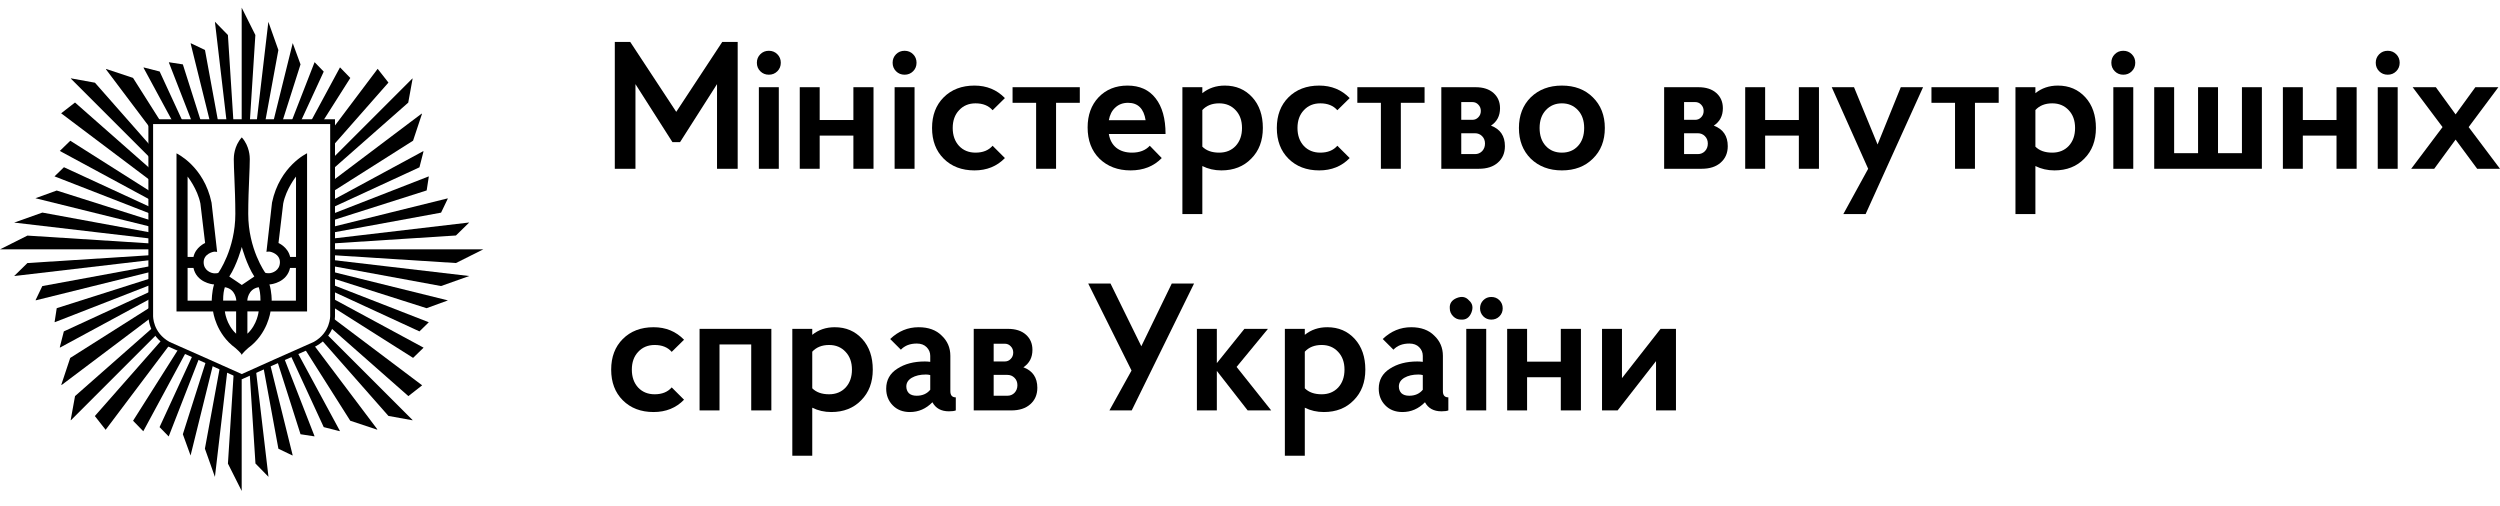 <svg width="163" height="33" viewBox="0 0 163 33" fill="none" xmlns="http://www.w3.org/2000/svg">
<path d="M48.097 11.004H46.75V5.485L44.339 9.267H43.843L41.432 5.485V11.004H40.085V2.732H41.09L44.091 7.293L47.092 2.732H48.097V11.004Z" fill="black"/>
<path d="M50.778 11.004H49.478V5.686H50.778V11.004ZM50.128 4.871C49.907 4.871 49.722 4.796 49.572 4.646C49.423 4.497 49.348 4.312 49.348 4.091C49.348 3.871 49.423 3.685 49.572 3.536C49.722 3.386 49.907 3.311 50.128 3.311C50.349 3.311 50.534 3.386 50.683 3.536C50.833 3.685 50.908 3.871 50.908 4.091C50.908 4.312 50.833 4.497 50.683 4.646C50.534 4.796 50.349 4.871 50.128 4.871Z" fill="black"/>
<path d="M52.144 5.686H53.443V7.825H55.641V5.686H56.953V11.004H55.641V8.841H53.443V11.004H52.144V5.686Z" fill="black"/>
<path d="M59.629 11.004H58.329V5.686H59.629V11.004ZM58.979 4.871C58.758 4.871 58.573 4.796 58.423 4.646C58.274 4.497 58.199 4.312 58.199 4.091C58.199 3.871 58.274 3.685 58.423 3.536C58.573 3.386 58.758 3.311 58.979 3.311C59.199 3.311 59.384 3.386 59.534 3.536C59.684 3.685 59.758 3.871 59.758 4.091C59.758 4.312 59.684 4.497 59.534 4.646C59.384 4.796 59.199 4.871 58.979 4.871Z" fill="black"/>
<path d="M63.606 9.952C64.086 9.952 64.457 9.802 64.716 9.503L65.52 10.306C65 10.842 64.338 11.11 63.535 11.11C62.708 11.11 62.038 10.854 61.526 10.342C61.022 9.838 60.77 9.172 60.77 8.345C60.77 7.518 61.022 6.852 61.526 6.348C62.038 5.836 62.708 5.58 63.535 5.58C64.331 5.58 64.992 5.852 65.52 6.395L64.716 7.187C64.457 6.888 64.086 6.738 63.606 6.738C63.165 6.738 62.806 6.888 62.531 7.187C62.255 7.478 62.117 7.864 62.117 8.345C62.117 8.826 62.255 9.215 62.531 9.515C62.806 9.806 63.165 9.952 63.606 9.952Z" fill="black"/>
<path d="M70.403 6.703H68.855V11.004H67.555V6.703H66.019V5.686H70.403V6.703Z" fill="black"/>
<path d="M75.994 8.735H72.296C72.359 9.121 72.52 9.42 72.78 9.633C73.048 9.846 73.391 9.952 73.808 9.952C74.304 9.952 74.69 9.802 74.966 9.503L75.746 10.306C75.226 10.842 74.549 11.11 73.713 11.11C72.886 11.11 72.209 10.854 71.681 10.342C71.169 9.83 70.913 9.152 70.913 8.31C70.913 7.506 71.149 6.852 71.622 6.348C72.11 5.836 72.741 5.58 73.513 5.58C74.308 5.58 74.919 5.856 75.344 6.407C75.777 6.959 75.994 7.734 75.994 8.735ZM73.548 6.703C73.217 6.703 72.941 6.805 72.721 7.01C72.5 7.207 72.359 7.482 72.296 7.837H74.694C74.576 7.081 74.194 6.703 73.548 6.703Z" fill="black"/>
<path d="M77.092 13.958V5.686H78.392V6.076C78.801 5.745 79.29 5.58 79.857 5.58C80.589 5.58 81.188 5.836 81.653 6.348C82.11 6.852 82.338 7.518 82.338 8.345C82.338 9.172 82.086 9.838 81.582 10.342C81.086 10.854 80.436 11.11 79.632 11.11C79.183 11.11 78.77 11.015 78.392 10.826V13.958H77.092ZM79.49 6.738C79.026 6.738 78.659 6.884 78.392 7.175V9.562C78.652 9.822 79.018 9.952 79.49 9.952C79.932 9.952 80.29 9.806 80.566 9.515C80.841 9.215 80.979 8.826 80.979 8.345C80.979 7.864 80.841 7.478 80.566 7.187C80.29 6.888 79.932 6.738 79.49 6.738Z" fill="black"/>
<path d="M86.085 9.952C86.565 9.952 86.935 9.802 87.195 9.503L87.999 10.306C87.479 10.842 86.817 11.11 86.014 11.11C85.186 11.11 84.517 10.854 84.005 10.342C83.501 9.838 83.249 9.172 83.249 8.345C83.249 7.518 83.501 6.852 84.005 6.348C84.517 5.836 85.186 5.58 86.014 5.58C86.809 5.58 87.471 5.852 87.999 6.395L87.195 7.187C86.935 6.888 86.565 6.738 86.085 6.738C85.643 6.738 85.285 6.888 85.009 7.187C84.734 7.478 84.596 7.864 84.596 8.345C84.596 8.826 84.734 9.215 85.009 9.515C85.285 9.806 85.643 9.952 86.085 9.952Z" fill="black"/>
<path d="M92.882 6.703H91.334V11.004H90.034V6.703H88.498V5.686H92.882V6.703Z" fill="black"/>
<path d="M96.42 11.004H93.974V5.686H96.207C96.704 5.686 97.094 5.812 97.377 6.064C97.661 6.317 97.802 6.647 97.802 7.057C97.802 7.553 97.606 7.931 97.212 8.191C97.818 8.42 98.121 8.865 98.121 9.527C98.121 9.976 97.968 10.334 97.661 10.602C97.361 10.87 96.948 11.004 96.42 11.004ZM96.172 8.688H95.274V10.047H96.172C96.353 10.047 96.507 9.984 96.633 9.857C96.759 9.724 96.822 9.558 96.822 9.361C96.822 9.164 96.759 9.003 96.633 8.877C96.507 8.751 96.353 8.688 96.172 8.688ZM95.274 6.655V7.813H95.995C96.152 7.813 96.282 7.758 96.385 7.648C96.495 7.538 96.55 7.4 96.55 7.234C96.55 7.069 96.495 6.931 96.385 6.821C96.282 6.71 96.152 6.655 95.995 6.655H95.274Z" fill="black"/>
<path d="M99.803 10.342C99.29 9.83 99.034 9.164 99.034 8.345C99.034 7.526 99.29 6.86 99.803 6.348C100.33 5.836 101.008 5.58 101.835 5.58C102.67 5.58 103.344 5.836 103.856 6.348C104.375 6.86 104.635 7.526 104.635 8.345C104.635 9.172 104.375 9.838 103.856 10.342C103.344 10.854 102.67 11.11 101.835 11.11C101.008 11.11 100.33 10.854 99.803 10.342ZM100.783 7.187C100.515 7.478 100.382 7.864 100.382 8.345C100.382 8.833 100.515 9.223 100.783 9.515C101.051 9.806 101.402 9.952 101.835 9.952C102.268 9.952 102.619 9.806 102.887 9.515C103.154 9.223 103.288 8.833 103.288 8.345C103.288 7.864 103.154 7.478 102.887 7.187C102.611 6.888 102.26 6.738 101.835 6.738C101.41 6.738 101.059 6.888 100.783 7.187Z" fill="black"/>
<path d="M110.948 11.004H108.502V5.686H110.735C111.232 5.686 111.622 5.812 111.905 6.064C112.189 6.317 112.331 6.647 112.331 7.057C112.331 7.553 112.134 7.931 111.74 8.191C112.346 8.42 112.65 8.865 112.65 9.527C112.65 9.976 112.496 10.334 112.189 10.602C111.889 10.87 111.476 11.004 110.948 11.004ZM110.7 8.688H109.802V10.047H110.7C110.881 10.047 111.035 9.984 111.161 9.857C111.287 9.724 111.35 9.558 111.35 9.361C111.35 9.164 111.287 9.003 111.161 8.877C111.035 8.751 110.881 8.688 110.7 8.688ZM109.802 6.655V7.813H110.523C110.68 7.813 110.81 7.758 110.913 7.648C111.023 7.538 111.078 7.4 111.078 7.234C111.078 7.069 111.023 6.931 110.913 6.821C110.81 6.71 110.68 6.655 110.523 6.655H109.802Z" fill="black"/>
<path d="M113.787 5.686H115.087V7.825H117.285V5.686H118.596V11.004H117.285V8.841H115.087V11.004H113.787V5.686Z" fill="black"/>
<path d="M123.931 5.686H125.384L121.638 13.958H120.185L121.804 11.004L119.429 5.686H120.882L122.418 9.42L123.931 5.686Z" fill="black"/>
<path d="M130.315 6.703H128.767V11.004H127.468V6.703H125.931V5.686H130.315V6.703Z" fill="black"/>
<path d="M131.408 13.958V5.686H132.708V6.076C133.117 5.745 133.606 5.58 134.173 5.58C134.905 5.58 135.504 5.836 135.969 6.348C136.426 6.852 136.654 7.518 136.654 8.345C136.654 9.172 136.402 9.838 135.898 10.342C135.402 10.854 134.752 11.11 133.948 11.11C133.499 11.11 133.086 11.015 132.708 10.826V13.958H131.408ZM133.807 6.738C133.342 6.738 132.975 6.884 132.708 7.175V9.562C132.968 9.822 133.334 9.952 133.807 9.952C134.248 9.952 134.606 9.806 134.882 9.515C135.158 9.215 135.295 8.826 135.295 8.345C135.295 7.864 135.158 7.478 134.882 7.187C134.606 6.888 134.248 6.738 133.807 6.738Z" fill="black"/>
<path d="M139.089 11.004H137.789V5.686H139.089V11.004ZM138.439 4.871C138.218 4.871 138.033 4.796 137.884 4.646C137.734 4.497 137.659 4.312 137.659 4.091C137.659 3.871 137.734 3.685 137.884 3.536C138.033 3.386 138.218 3.311 138.439 3.311C138.66 3.311 138.845 3.386 138.994 3.536C139.144 3.685 139.219 3.871 139.219 4.091C139.219 4.312 139.144 4.497 138.994 4.646C138.845 4.796 138.66 4.871 138.439 4.871Z" fill="black"/>
<path d="M144.614 9.987H146.174V5.686H147.474V11.004H140.455V5.686H141.754V9.987H143.314V5.686H144.614V9.987Z" fill="black"/>
<path d="M148.844 5.686H150.144V7.825H152.341V5.686H153.653V11.004H152.341V8.841H150.144V11.004H148.844V5.686Z" fill="black"/>
<path d="M156.329 11.004H155.029V5.686H156.329V11.004ZM155.679 4.871C155.458 4.871 155.273 4.796 155.123 4.646C154.974 4.497 154.899 4.312 154.899 4.091C154.899 3.871 154.974 3.685 155.123 3.536C155.273 3.386 155.458 3.311 155.679 3.311C155.899 3.311 156.085 3.386 156.234 3.536C156.384 3.685 156.459 3.871 156.459 4.091C156.459 4.312 156.384 4.497 156.234 4.646C156.085 4.796 155.899 4.871 155.679 4.871Z" fill="black"/>
<path d="M163 11.004H161.511L160.105 9.101L158.711 11.004H157.21L159.254 8.286L157.305 5.686H158.817L160.105 7.459L161.393 5.686H162.894L160.956 8.286L163 11.004Z" fill="black"/>
<path d="M42.685 25.707C43.165 25.707 43.536 25.558 43.795 25.258L44.599 26.062C44.079 26.597 43.417 26.865 42.614 26.865C41.787 26.865 41.117 26.609 40.605 26.097C40.101 25.593 39.849 24.927 39.849 24.1C39.849 23.273 40.101 22.607 40.605 22.103C41.117 21.591 41.787 21.335 42.614 21.335C43.41 21.335 44.071 21.607 44.599 22.15L43.795 22.942C43.536 22.643 43.165 22.493 42.685 22.493C42.244 22.493 41.885 22.643 41.609 22.942C41.334 23.234 41.196 23.62 41.196 24.1C41.196 24.581 41.334 24.971 41.609 25.27C41.885 25.561 42.244 25.707 42.685 25.707Z" fill="black"/>
<path d="M50.292 26.759H48.98V22.458H46.912V26.759H45.612V21.442H50.292V26.759Z" fill="black"/>
<path d="M51.659 29.713V21.442H52.959V21.831C53.368 21.5 53.857 21.335 54.424 21.335C55.157 21.335 55.755 21.591 56.22 22.103C56.677 22.607 56.905 23.273 56.905 24.1C56.905 24.927 56.653 25.593 56.149 26.097C55.653 26.609 55.003 26.865 54.2 26.865C53.75 26.865 53.337 26.771 52.959 26.582V29.713H51.659ZM54.058 22.493C53.593 22.493 53.227 22.639 52.959 22.93V25.317C53.219 25.577 53.585 25.707 54.058 25.707C54.499 25.707 54.857 25.561 55.133 25.27C55.409 24.971 55.547 24.581 55.547 24.1C55.547 23.62 55.409 23.234 55.133 22.942C54.857 22.643 54.499 22.493 54.058 22.493Z" fill="black"/>
<path d="M62.318 25.908V26.759C62.223 26.798 62.074 26.818 61.869 26.818C61.365 26.818 61.006 26.621 60.794 26.227C60.376 26.652 59.888 26.865 59.328 26.865C58.863 26.865 58.489 26.719 58.206 26.428C57.922 26.137 57.78 25.774 57.78 25.341C57.78 24.782 58.021 24.348 58.501 24.041C58.982 23.726 59.58 23.568 60.297 23.568C60.407 23.568 60.526 23.576 60.652 23.592V23.202C60.652 22.982 60.573 22.793 60.415 22.635C60.258 22.477 60.045 22.399 59.777 22.399C59.336 22.399 58.989 22.532 58.737 22.8L58.04 22.103C58.576 21.591 59.194 21.335 59.895 21.335C60.533 21.335 61.034 21.516 61.396 21.879C61.774 22.233 61.963 22.674 61.963 23.202V25.506C61.963 25.774 62.081 25.908 62.318 25.908ZM59.765 25.802C60.144 25.802 60.439 25.672 60.652 25.412V24.455C60.565 24.431 60.471 24.419 60.368 24.419C59.998 24.419 59.691 24.49 59.446 24.632C59.21 24.774 59.092 24.963 59.092 25.199C59.092 25.372 59.147 25.518 59.257 25.636C59.376 25.747 59.545 25.802 59.765 25.802Z" fill="black"/>
<path d="M65.933 26.759H63.487V21.442H65.72C66.216 21.442 66.606 21.567 66.89 21.82C67.174 22.072 67.315 22.402 67.315 22.812C67.315 23.308 67.118 23.687 66.725 23.947C67.331 24.175 67.634 24.62 67.634 25.282C67.634 25.731 67.481 26.089 67.174 26.357C66.874 26.625 66.461 26.759 65.933 26.759ZM65.685 24.443H64.787V25.802H65.685C65.866 25.802 66.019 25.739 66.145 25.613C66.272 25.479 66.335 25.313 66.335 25.116C66.335 24.919 66.272 24.758 66.145 24.632C66.019 24.506 65.866 24.443 65.685 24.443ZM64.787 22.41V23.568H65.507C65.665 23.568 65.795 23.513 65.897 23.403C66.008 23.293 66.063 23.155 66.063 22.989C66.063 22.824 66.008 22.686 65.897 22.576C65.795 22.465 65.665 22.41 65.507 22.41H64.787Z" fill="black"/>
<path d="M76.399 18.487H77.852L73.788 26.759H72.334L73.776 24.159L70.952 18.487H72.405L74.414 22.576L76.399 18.487Z" fill="black"/>
<path d="M79.338 24.183V26.759H78.038V21.442H79.338V23.675L81.134 21.442H82.67L80.626 23.923L82.883 26.759H81.347L79.338 24.183Z" fill="black"/>
<path d="M83.773 29.713V21.442H85.073V21.831C85.483 21.5 85.971 21.335 86.538 21.335C87.271 21.335 87.87 21.591 88.334 22.103C88.791 22.607 89.02 23.273 89.02 24.1C89.02 24.927 88.767 25.593 88.263 26.097C87.767 26.609 87.117 26.865 86.314 26.865C85.865 26.865 85.451 26.771 85.073 26.582V29.713H83.773ZM86.172 22.493C85.707 22.493 85.341 22.639 85.073 22.93V25.317C85.333 25.577 85.699 25.707 86.172 25.707C86.613 25.707 86.971 25.561 87.247 25.27C87.523 24.971 87.661 24.581 87.661 24.1C87.661 23.62 87.523 23.234 87.247 22.942C86.971 22.643 86.613 22.493 86.172 22.493Z" fill="black"/>
<path d="M94.432 25.908V26.759C94.337 26.798 94.188 26.818 93.983 26.818C93.479 26.818 93.12 26.621 92.908 26.227C92.49 26.652 92.002 26.865 91.442 26.865C90.978 26.865 90.603 26.719 90.32 26.428C90.036 26.137 89.894 25.774 89.894 25.341C89.894 24.782 90.135 24.348 90.615 24.041C91.096 23.726 91.695 23.568 92.411 23.568C92.522 23.568 92.64 23.576 92.766 23.592V23.202C92.766 22.982 92.687 22.793 92.529 22.635C92.372 22.477 92.159 22.399 91.891 22.399C91.45 22.399 91.104 22.532 90.852 22.8L90.154 22.103C90.69 21.591 91.308 21.335 92.01 21.335C92.648 21.335 93.148 21.516 93.51 21.879C93.888 22.233 94.077 22.674 94.077 23.202V25.506C94.077 25.774 94.196 25.908 94.432 25.908ZM91.88 25.802C92.258 25.802 92.553 25.672 92.766 25.412V24.455C92.679 24.431 92.585 24.419 92.482 24.419C92.112 24.419 91.805 24.49 91.561 24.632C91.324 24.774 91.206 24.963 91.206 25.199C91.206 25.372 91.261 25.518 91.371 25.636C91.49 25.747 91.659 25.802 91.88 25.802Z" fill="black"/>
<path d="M96.901 26.759H95.601V21.442H96.901V26.759ZM94.526 20.106C94.502 19.791 94.652 19.567 94.975 19.433C95.306 19.299 95.573 19.35 95.778 19.586C96.015 19.791 96.066 20.059 95.932 20.39C95.798 20.713 95.573 20.863 95.258 20.839C95.061 20.839 94.892 20.768 94.75 20.626C94.601 20.477 94.526 20.303 94.526 20.106ZM96.499 20.106C96.499 19.893 96.57 19.716 96.712 19.575C96.853 19.433 97.027 19.362 97.232 19.362C97.444 19.362 97.622 19.433 97.763 19.575C97.905 19.716 97.976 19.893 97.976 20.106C97.976 20.311 97.905 20.484 97.763 20.626C97.622 20.768 97.444 20.839 97.232 20.839C97.027 20.839 96.853 20.768 96.712 20.626C96.57 20.477 96.499 20.303 96.499 20.106Z" fill="black"/>
<path d="M98.267 21.442H99.566V23.58H101.764V21.442H103.076V26.759H101.764V24.596H99.566V26.759H98.267V21.442Z" fill="black"/>
<path d="M104.452 21.442H105.752V24.655L108.268 21.442H109.273V26.759H107.973V23.545L105.468 26.759H104.452V21.442Z" fill="black"/>
<path d="M9.825 16.258H0L1.789 15.361L9.825 15.873V16.258Z" fill="black"/>
<path d="M9.825 16.637L1.789 17.15L0.929 17.991V17.997L9.825 16.954V16.637Z" fill="black"/>
<path d="M9.825 17.35V17.725L2.342 19.579C2.329 19.586 2.317 19.573 2.323 19.561L2.756 18.657C2.759 18.657 2.761 18.655 2.762 18.653C2.764 18.652 2.766 18.65 2.769 18.65L9.825 17.35Z" fill="black"/>
<path d="M9.825 18.145V18.57L3.579 21.005C3.566 21.011 3.56 20.998 3.56 20.992L3.698 20.094L9.825 18.145Z" fill="black"/>
<path d="M9.825 18.995L4.162 21.607L3.899 22.637C3.893 22.649 3.911 22.662 3.924 22.656L9.825 19.465V18.995Z" fill="black"/>
<path d="M9.983 21.34C10.042 21.484 10.123 21.637 10.234 21.789L4.627 27.396C4.621 27.402 4.608 27.396 4.608 27.389L4.891 25.832V25.826L9.983 21.34Z" fill="black"/>
<path d="M9.825 20.014V20.59C9.825 20.59 9.823 20.64 9.831 20.724L4.024 25.098C4.012 25.104 3.993 25.092 3.999 25.079L4.577 23.34L4.583 23.334L9.825 20.014Z" fill="black"/>
<path d="M10.565 22.147C10.683 22.25 10.821 22.347 10.98 22.436C11.008 22.448 11.037 22.46 11.067 22.474L6.887 28.023L6.184 27.126L10.565 22.147Z" fill="black"/>
<path d="M11.652 22.731L8.676 27.433L9.342 28.118L12.136 22.945C11.966 22.87 11.804 22.798 11.652 22.731Z" fill="black"/>
<path d="M12.575 23.14L10.403 27.848L10.999 28.457L12.997 23.328C12.855 23.264 12.713 23.201 12.575 23.14Z" fill="black"/>
<path d="M13.442 23.526L11.922 28.312L12.425 29.7L13.902 23.731C13.751 23.664 13.597 23.595 13.442 23.526Z" fill="black"/>
<path d="M14.34 23.927L13.36 29.254L14.013 31.093L14.827 24.145C14.676 24.077 14.512 24.004 14.34 23.927Z" fill="black"/>
<path d="M15.237 24.328L14.861 30.227L15.758 32.01L15.758 24.561C15.722 24.545 15.529 24.459 15.237 24.328Z" fill="black"/>
<path d="M16.278 24.333L16.656 30.221L17.497 31.081H17.504L16.688 24.149C16.536 24.217 16.398 24.279 16.278 24.333Z" fill="black"/>
<path d="M17.171 23.931C17.312 23.868 17.458 23.802 17.608 23.735L19.08 29.675C19.086 29.687 19.073 29.7 19.061 29.694L18.157 29.26L18.157 29.259L18.156 29.257C18.155 29.256 18.154 29.255 18.154 29.254C18.152 29.253 18.15 29.251 18.15 29.248L17.171 23.931Z" fill="black"/>
<path d="M18.072 23.526C18.219 23.46 18.368 23.394 18.516 23.328L20.505 28.432C20.511 28.444 20.498 28.45 20.492 28.45L19.594 28.312L18.072 23.526Z" fill="black"/>
<path d="M18.934 23.14L21.107 27.848L22.137 28.111C22.149 28.118 22.162 28.099 22.156 28.086L19.374 22.943C19.232 23.007 19.084 23.073 18.934 23.14Z" fill="black"/>
<path d="M20.944 22.144C21.081 22.025 21.194 21.899 21.285 21.773L26.896 27.383C26.902 27.39 26.896 27.402 26.889 27.402L25.332 27.119H25.326L20.944 22.144Z" fill="black"/>
<path d="M19.857 22.728C20.079 22.629 20.278 22.541 20.442 22.468L24.598 27.986C24.604 27.998 24.592 28.017 24.579 28.011L22.84 27.433L22.834 27.427L19.857 22.728Z" fill="black"/>
<path d="M21.527 21.337C21.632 21.082 21.667 20.856 21.679 20.72L27.524 25.123L26.626 25.826L21.527 21.337Z" fill="black"/>
<path d="M21.685 20.011L26.933 23.334L27.618 22.668L21.685 19.462V20.011Z" fill="black"/>
<path d="M21.685 18.994L27.348 21.607L27.957 21.011L21.685 18.567V18.994Z" fill="black"/>
<path d="M21.685 18.144L27.812 20.094L29.206 19.586L21.685 17.725V18.144Z" fill="black"/>
<path d="M21.685 17.349L28.754 18.65L30.594 17.997L21.685 16.953V17.349Z" fill="black"/>
<path d="M21.685 16.637L29.727 17.15L31.51 16.258L21.685 16.258V16.637Z" fill="black"/>
<path d="M21.685 15.871L29.727 15.354L30.587 14.513V14.507L21.685 15.554V15.871Z" fill="black"/>
<path d="M21.685 15.164V14.792L29.175 12.937C29.187 12.931 29.2 12.943 29.194 12.956L28.76 13.86C28.757 13.86 28.756 13.861 28.754 13.863C28.753 13.864 28.753 13.865 28.752 13.865C28.751 13.866 28.749 13.866 28.748 13.866L21.685 15.164Z" fill="black"/>
<path d="M21.685 14.367V13.943L27.938 11.506C27.951 11.499 27.957 11.512 27.957 11.518L27.819 12.416L21.685 14.367Z" fill="black"/>
<path d="M21.685 13.523L27.348 10.909L27.611 9.88C27.618 9.867 27.599 9.854 27.586 9.861L21.685 13.053V13.523Z" fill="black"/>
<path d="M21.685 11.034V10.319L26.883 5.121C26.889 5.114 26.902 5.121 26.902 5.127L26.619 6.684V6.69L21.685 11.034Z" fill="black"/>
<path d="M21.685 12.497V11.785L27.486 7.412C27.498 7.406 27.517 7.419 27.511 7.431L26.933 9.17L26.927 9.176L21.685 12.497Z" fill="black"/>
<path d="M21.685 9.523V8.388L24.623 4.487L25.326 5.384L21.685 9.523Z" fill="black"/>
<path d="M21.034 7.933L22.84 5.083L22.168 4.392L20.256 7.933H21.034Z" fill="black"/>
<path d="M19.601 7.933L21.107 4.669L20.511 4.053L19 7.933H19.601Z" fill="black"/>
<path d="M18.406 7.933L19.594 4.198L19.086 2.81L17.818 7.933H18.406Z" fill="black"/>
<path d="M17.291 7.933L18.15 3.262L17.497 1.423L16.734 7.933H17.291Z" fill="black"/>
<path d="M16.289 7.933L16.65 2.283L15.758 0.5L15.758 7.933H16.289Z" fill="black"/>
<path d="M15.221 7.933L14.86 2.283L14.019 1.423H14.013L14.776 7.933H15.221Z" fill="black"/>
<path d="M14.223 7.933L13.366 3.269C13.366 3.266 13.365 3.264 13.363 3.262C13.362 3.261 13.36 3.259 13.36 3.256L12.45 2.823C12.437 2.817 12.425 2.829 12.431 2.842L13.692 7.933H14.223Z" fill="black"/>
<path d="M13.108 7.933L11.922 4.198L11.025 4.06C11.018 4.06 11.006 4.066 11.012 4.079L12.512 7.933H13.108Z" fill="black"/>
<path d="M11.919 7.933L10.409 4.662L9.38 4.399C9.367 4.392 9.354 4.411 9.361 4.424L11.259 7.933H11.919Z" fill="black"/>
<path d="M9.825 11.028L4.891 6.684L3.987 7.387L9.825 11.784V11.028Z" fill="black"/>
<path d="M9.825 10.332L4.621 5.127C4.615 5.121 4.621 5.108 4.627 5.108L6.184 5.391H6.19L9.825 9.52V10.332Z" fill="black"/>
<path d="M10.482 7.933H9.825V8.391L6.912 4.524C6.906 4.512 6.919 4.493 6.931 4.499L8.67 5.077L8.676 5.083L10.482 7.933Z" fill="black"/>
<path d="M9.825 12.496L4.583 9.176L3.899 9.842L9.825 13.045V12.496Z" fill="black"/>
<path d="M9.825 13.514L4.169 10.903L3.554 11.499L9.825 13.942V13.514Z" fill="black"/>
<path d="M9.825 14.368L3.698 12.422L2.31 12.925L9.825 14.784V14.368Z" fill="black"/>
<path d="M9.825 15.16L2.762 13.86L0.923 14.513L9.825 15.556V15.16Z" fill="black"/>
<path d="M11.05 22.292C12.155 22.775 15.275 24.169 15.764 24.389C16.254 24.169 19.362 22.769 20.461 22.292C21.553 21.683 21.528 20.603 21.528 20.59V8.09H9.982V20.584C9.982 20.634 9.963 21.683 11.05 22.292ZM15.764 24.734L15.702 24.702C15.664 24.684 12.104 23.089 10.924 22.574L10.912 22.568C9.643 21.865 9.675 20.628 9.675 20.578V7.776H21.842V20.584C21.842 20.628 21.873 21.865 20.605 22.568L20.593 22.574C19.406 23.089 15.865 24.69 15.827 24.702L15.764 24.734Z" fill="black"/>
<path fill-rule="evenodd" clip-rule="evenodd" d="M15.243 10.376C15.243 10.244 15.25 9.528 15.765 8.957C16.279 9.528 16.286 10.244 16.286 10.369C16.286 10.684 16.268 11.102 16.248 11.589C16.219 12.27 16.185 13.085 16.185 13.942C16.185 16.246 17.29 17.777 17.29 17.777C17.29 17.777 17.309 17.815 17.535 17.815C17.761 17.815 18.251 17.633 18.251 17.093C18.251 16.553 17.654 16.403 17.541 16.403C17.428 16.403 17.372 16.422 17.372 16.422C17.372 16.422 17.485 15.436 17.736 13.207C18.232 10.828 20.021 9.993 20.021 9.993V20.308H17.636C17.636 20.308 17.46 21.758 16.185 22.687C16.185 22.687 15.784 23.032 15.765 23.145C15.746 23.032 15.344 22.687 15.344 22.687C14.069 21.758 13.894 20.308 13.894 20.308H11.508V9.999C11.508 9.999 13.297 10.828 13.793 13.213C14.044 15.442 14.157 16.428 14.157 16.428C14.157 16.428 14.101 16.409 13.988 16.409C13.875 16.409 13.278 16.56 13.278 17.099C13.278 17.639 13.768 17.822 13.994 17.822C14.22 17.822 14.239 17.784 14.239 17.784C14.239 17.784 15.344 16.252 15.344 13.948C15.344 13.093 15.31 12.281 15.282 11.602C15.261 11.113 15.243 10.693 15.243 10.376ZM19.3 11.512C19.3 11.512 18.654 12.322 18.465 13.27C18.365 14.143 18.158 15.844 18.158 15.844C18.158 15.844 18.779 16.108 18.917 16.754H19.3V11.512ZM17.567 18.544C17.718 18.544 18.71 18.399 18.911 17.47H19.294V19.605H17.712C17.718 19.605 17.718 19.027 17.567 18.544ZM16.123 19.598H16.983C16.983 19.159 16.933 18.92 16.87 18.726C16.148 18.839 16.123 19.598 16.123 19.598ZM16.13 20.302H16.864C16.864 20.302 16.783 21.155 16.13 21.758V20.302ZM13.066 13.27C12.877 12.322 12.231 11.512 12.231 11.512V16.754H12.614C12.752 16.108 13.373 15.844 13.373 15.844C13.373 15.844 13.166 14.143 13.066 13.27ZM13.957 18.544C13.806 18.544 12.815 18.399 12.614 17.47H12.231V19.605H13.806C13.806 19.605 13.806 19.027 13.957 18.544ZM15.408 19.598H14.548C14.548 19.159 14.598 18.92 14.661 18.726C15.383 18.839 15.408 19.598 15.408 19.598ZM15.395 20.302H14.661C14.661 20.302 14.742 21.155 15.395 21.758V20.302ZM14.949 18.029C15.451 17.269 15.765 16.101 15.765 16.101C15.765 16.101 16.079 17.263 16.581 18.029C16.393 18.154 15.765 18.581 15.765 18.581C15.765 18.581 15.137 18.148 14.949 18.029Z" fill="black"/>
</svg>
